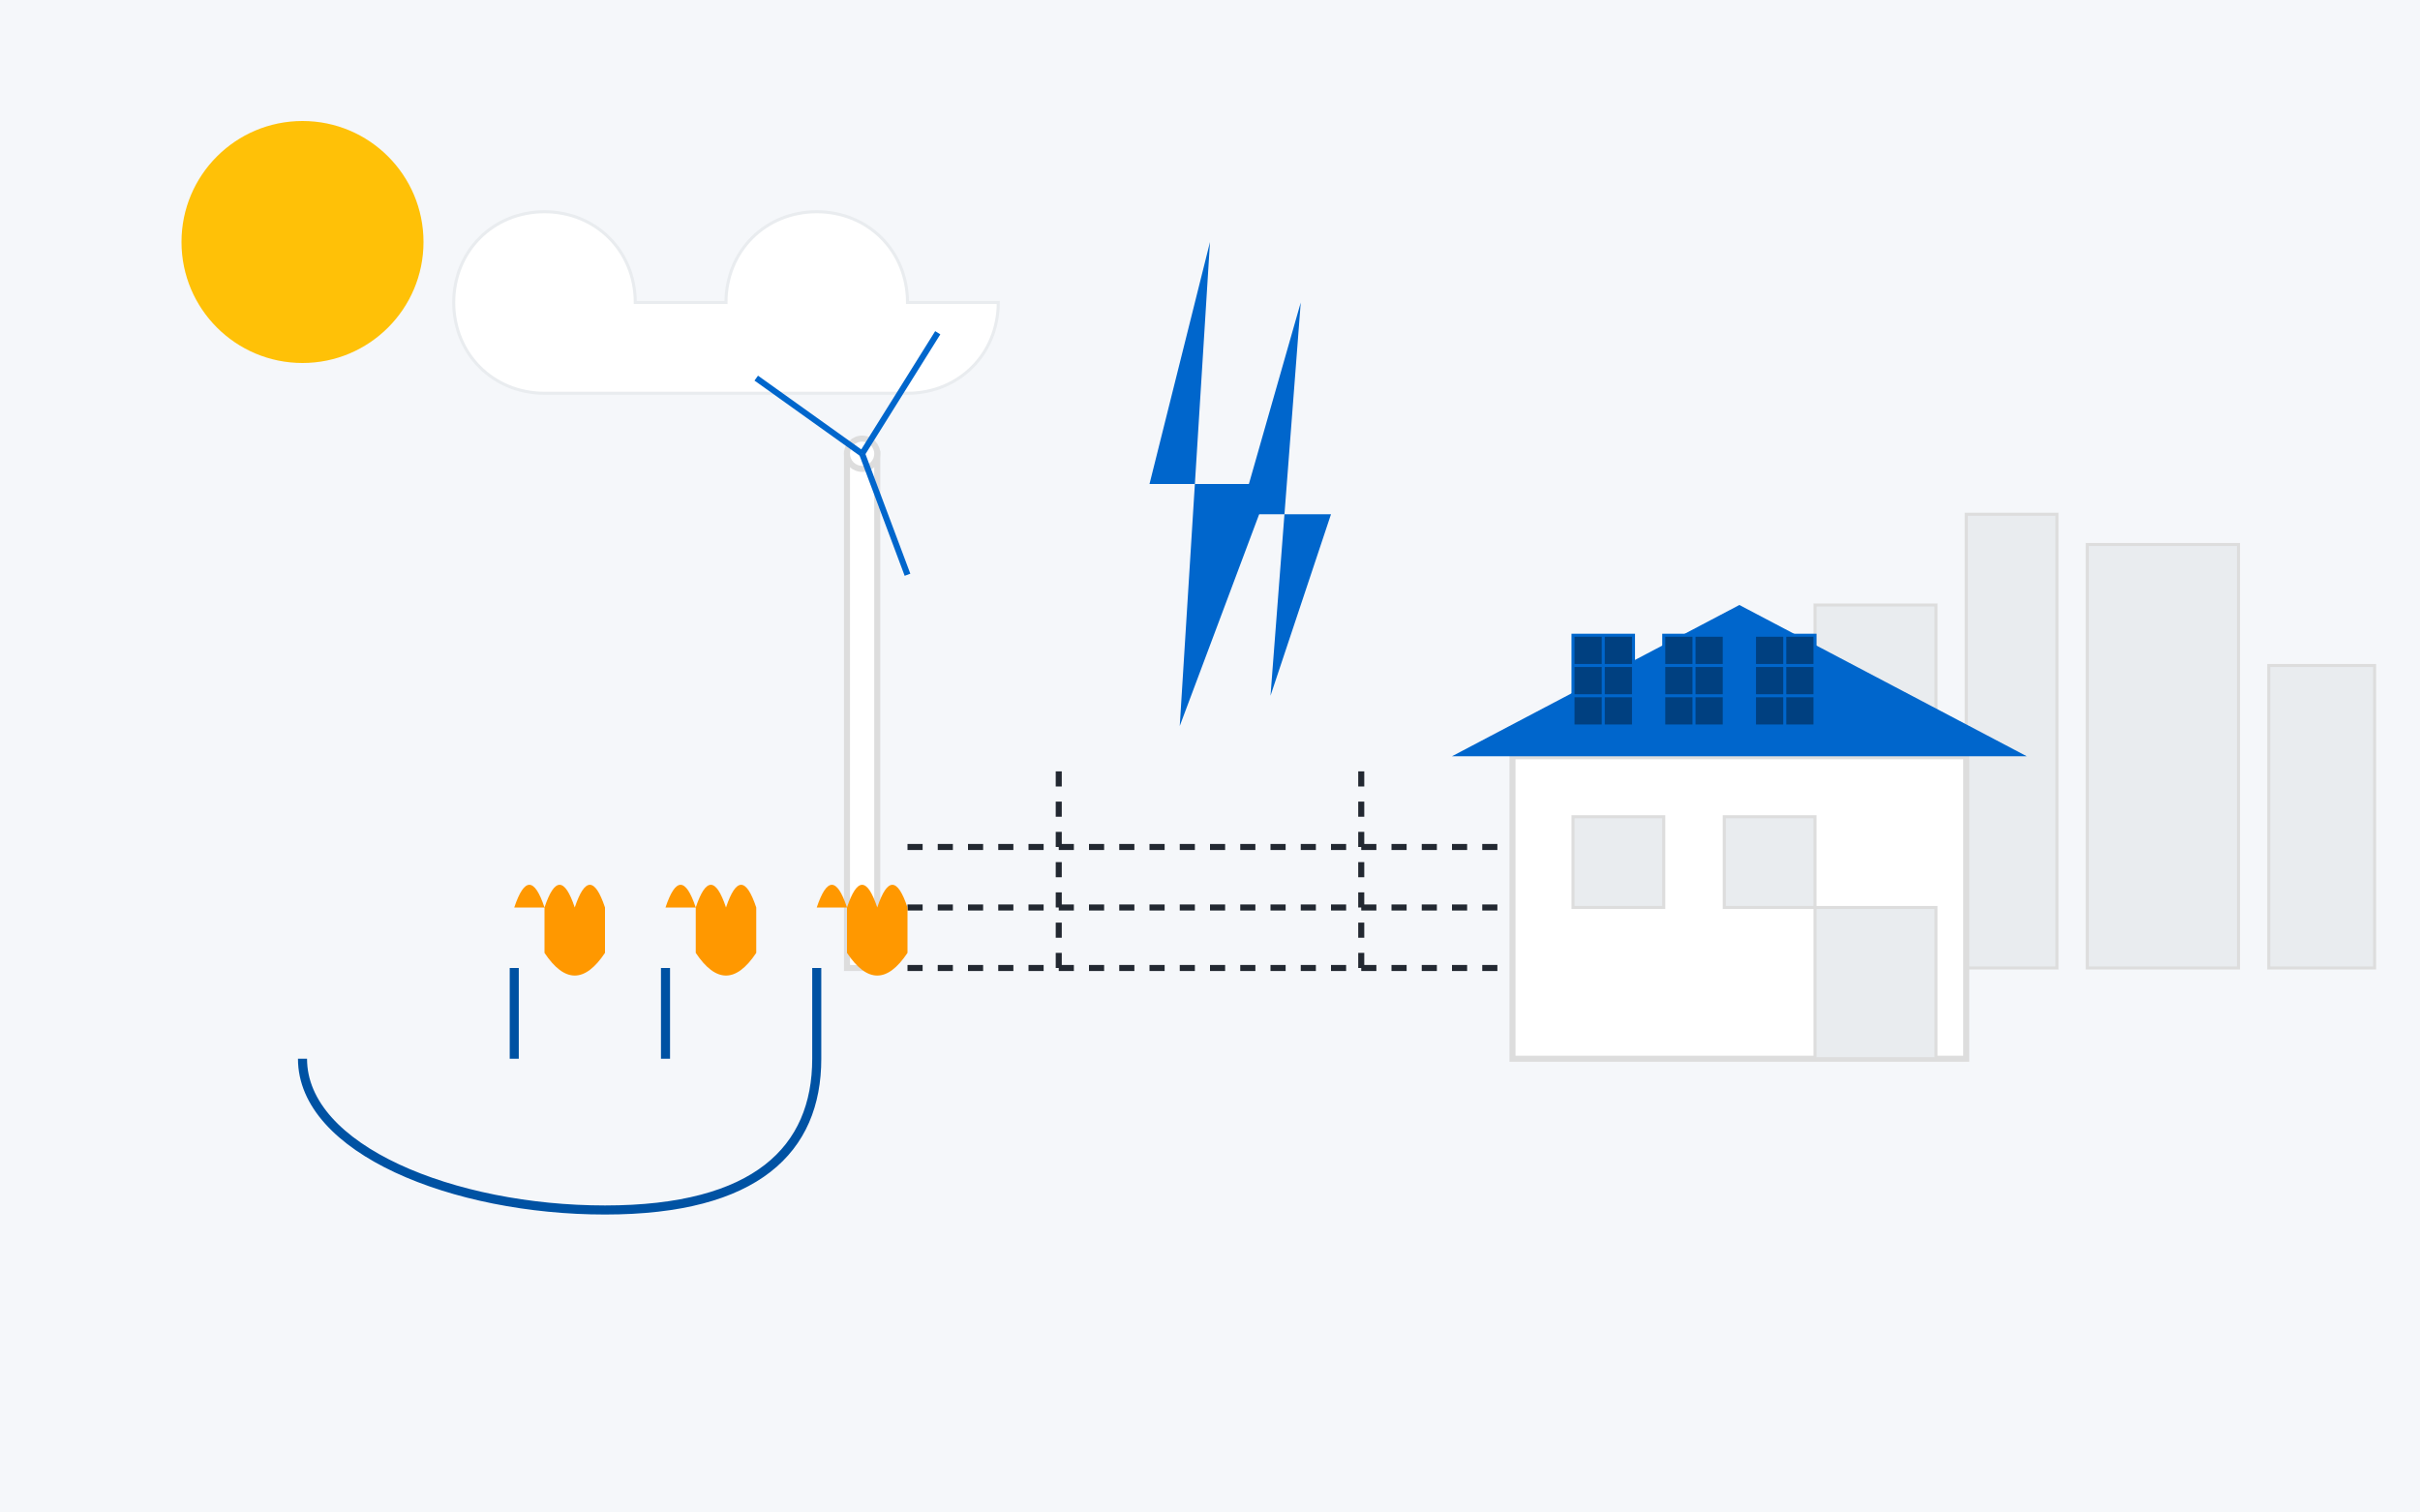 <svg xmlns="http://www.w3.org/2000/svg" viewBox="0 0 800 500" width="800" height="500">
  <style>
    .bg { fill: #f5f7fa; }
    .home { fill: #ffffff; stroke: #dddddd; stroke-width: 2; }
    .roof { fill: #0066cc; }
    .solar-panel { fill: #004080; stroke: #0066cc; stroke-width: 1; }
    .solar-line { stroke: #0066cc; stroke-width: 1; }
    .window { fill: #e9ecef; stroke: #dddddd; stroke-width: 1; }
    .wind-turbine { fill: #ffffff; stroke: #dddddd; stroke-width: 2; }
    .turbine-blade { fill: #ffffff; stroke: #0066cc; stroke-width: 2; }
    .power-line { stroke: #222831; stroke-width: 2; stroke-dasharray: 5,5; }
    .city { fill: #e9ecef; stroke: #dddddd; stroke-width: 1; }
    .sun { fill: #ffc107; }
    .lightning { fill: #0066cc; }
    .cloud { fill: #ffffff; stroke: #e9ecef; stroke-width: 1; }
    .gas-pipe { fill: none; stroke: #0052a3; stroke-width: 3; }
    .gas-flame { fill: #ff9800; }
  </style>
  
  <!-- Background -->
  <rect class="bg" x="0" y="0" width="800" height="500" />
  
  <!-- Sky elements -->
  <circle class="sun" cx="100" cy="80" r="40" />
  <path class="cloud" d="M150,100 C150,83 163,70 180,70 C197,70 210,83 210,100 L240,100 C240,83 253,70 270,70 C287,70 300,83 300,100 L330,100 C330,117 317,130 300,130 L180,130 C163,130 150,117 150,100 Z" />
  
  <!-- City skyline in the background -->
  <rect class="city" x="600" y="200" width="40" height="120" />
  <rect class="city" x="650" y="170" width="30" height="150" />
  <rect class="city" x="690" y="180" width="50" height="140" />
  <rect class="city" x="750" y="220" width="35" height="100" />
  
  <!-- Power lines -->
  <path class="power-line" d="M300,320 L500,320" />
  <path class="power-line" d="M300,300 L500,300" />
  <path class="power-line" d="M300,280 L500,280" />
  <line class="power-line" x1="350" y1="320" x2="350" y2="250" stroke-dasharray="0" />
  <line class="power-line" x1="450" y1="320" x2="450" y2="250" stroke-dasharray="0" />
  
  <!-- Wind turbine -->
  <rect class="wind-turbine" x="280" y="150" width="10" height="170" />
  <circle class="wind-turbine" cx="285" cy="150" r="5" />
  
  <!-- Wind turbine blades -->
  <path class="turbine-blade" d="M285,150 L310,110" />
  <path class="turbine-blade" d="M285,150 L250,125" />
  <path class="turbine-blade" d="M285,150 L300,190" />
  
  <!-- House with solar panels -->
  <rect class="home" x="500" y="250" width="150" height="100" />
  <path class="roof" d="M480,250 L575,200 L670,250 Z" />
  
  <!-- Solar panels on roof -->
  <rect class="solar-panel" x="520" y="210" width="20" height="30" />
  <line class="solar-line" x1="520" y1="220" x2="540" y2="220" />
  <line class="solar-line" x1="520" y1="230" x2="540" y2="230" />
  <line class="solar-line" x1="530" y1="210" x2="530" y2="240" />
  
  <rect class="solar-panel" x="550" y="210" width="20" height="30" />
  <line class="solar-line" x1="550" y1="220" x2="570" y2="220" />
  <line class="solar-line" x1="550" y1="230" x2="570" y2="230" />
  <line class="solar-line" x1="560" y1="210" x2="560" y2="240" />
  
  <rect class="solar-panel" x="580" y="210" width="20" height="30" />
  <line class="solar-line" x1="580" y1="220" x2="600" y2="220" />
  <line class="solar-line" x1="580" y1="230" x2="600" y2="230" />
  <line class="solar-line" x1="590" y1="210" x2="590" y2="240" />
  
  <!-- Windows -->
  <rect class="window" x="520" y="270" width="30" height="30" />
  <rect class="window" x="570" y="270" width="30" height="30" />
  <rect class="window" x="600" y="300" width="40" height="50" /> <!-- Door -->
  
  <!-- Gas pipes -->
  <path class="gas-pipe" d="M100,350 C100,380 150,400 200,400 C250,400 270,380 270,350 L270,320" />
  <path class="gas-pipe" d="M220,350 L220,320" />
  <path class="gas-pipe" d="M170,350 L170,320" />
  
  <!-- Gas flames -->
  <path class="gas-flame" d="M170,300 Q175,285 180,300 Q185,285 190,300 Q195,285 200,300 L200,315 Q190,330 180,315 L180,300" />
  <path class="gas-flame" d="M220,300 Q225,285 230,300 Q235,285 240,300 Q245,285 250,300 L250,315 Q240,330 230,315 L230,300" />
  <path class="gas-flame" d="M270,300 Q275,285 280,300 Q285,285 290,300 Q295,285 300,300 L300,315 Q290,330 280,315 L280,300" />
  
  <!-- Lightning bolts -->
  <path class="lightning" d="M400,80 L380,160 L420,160 L390,240" />
  <path class="lightning" d="M430,100 L410,170 L440,170 L420,230" />
</svg>
